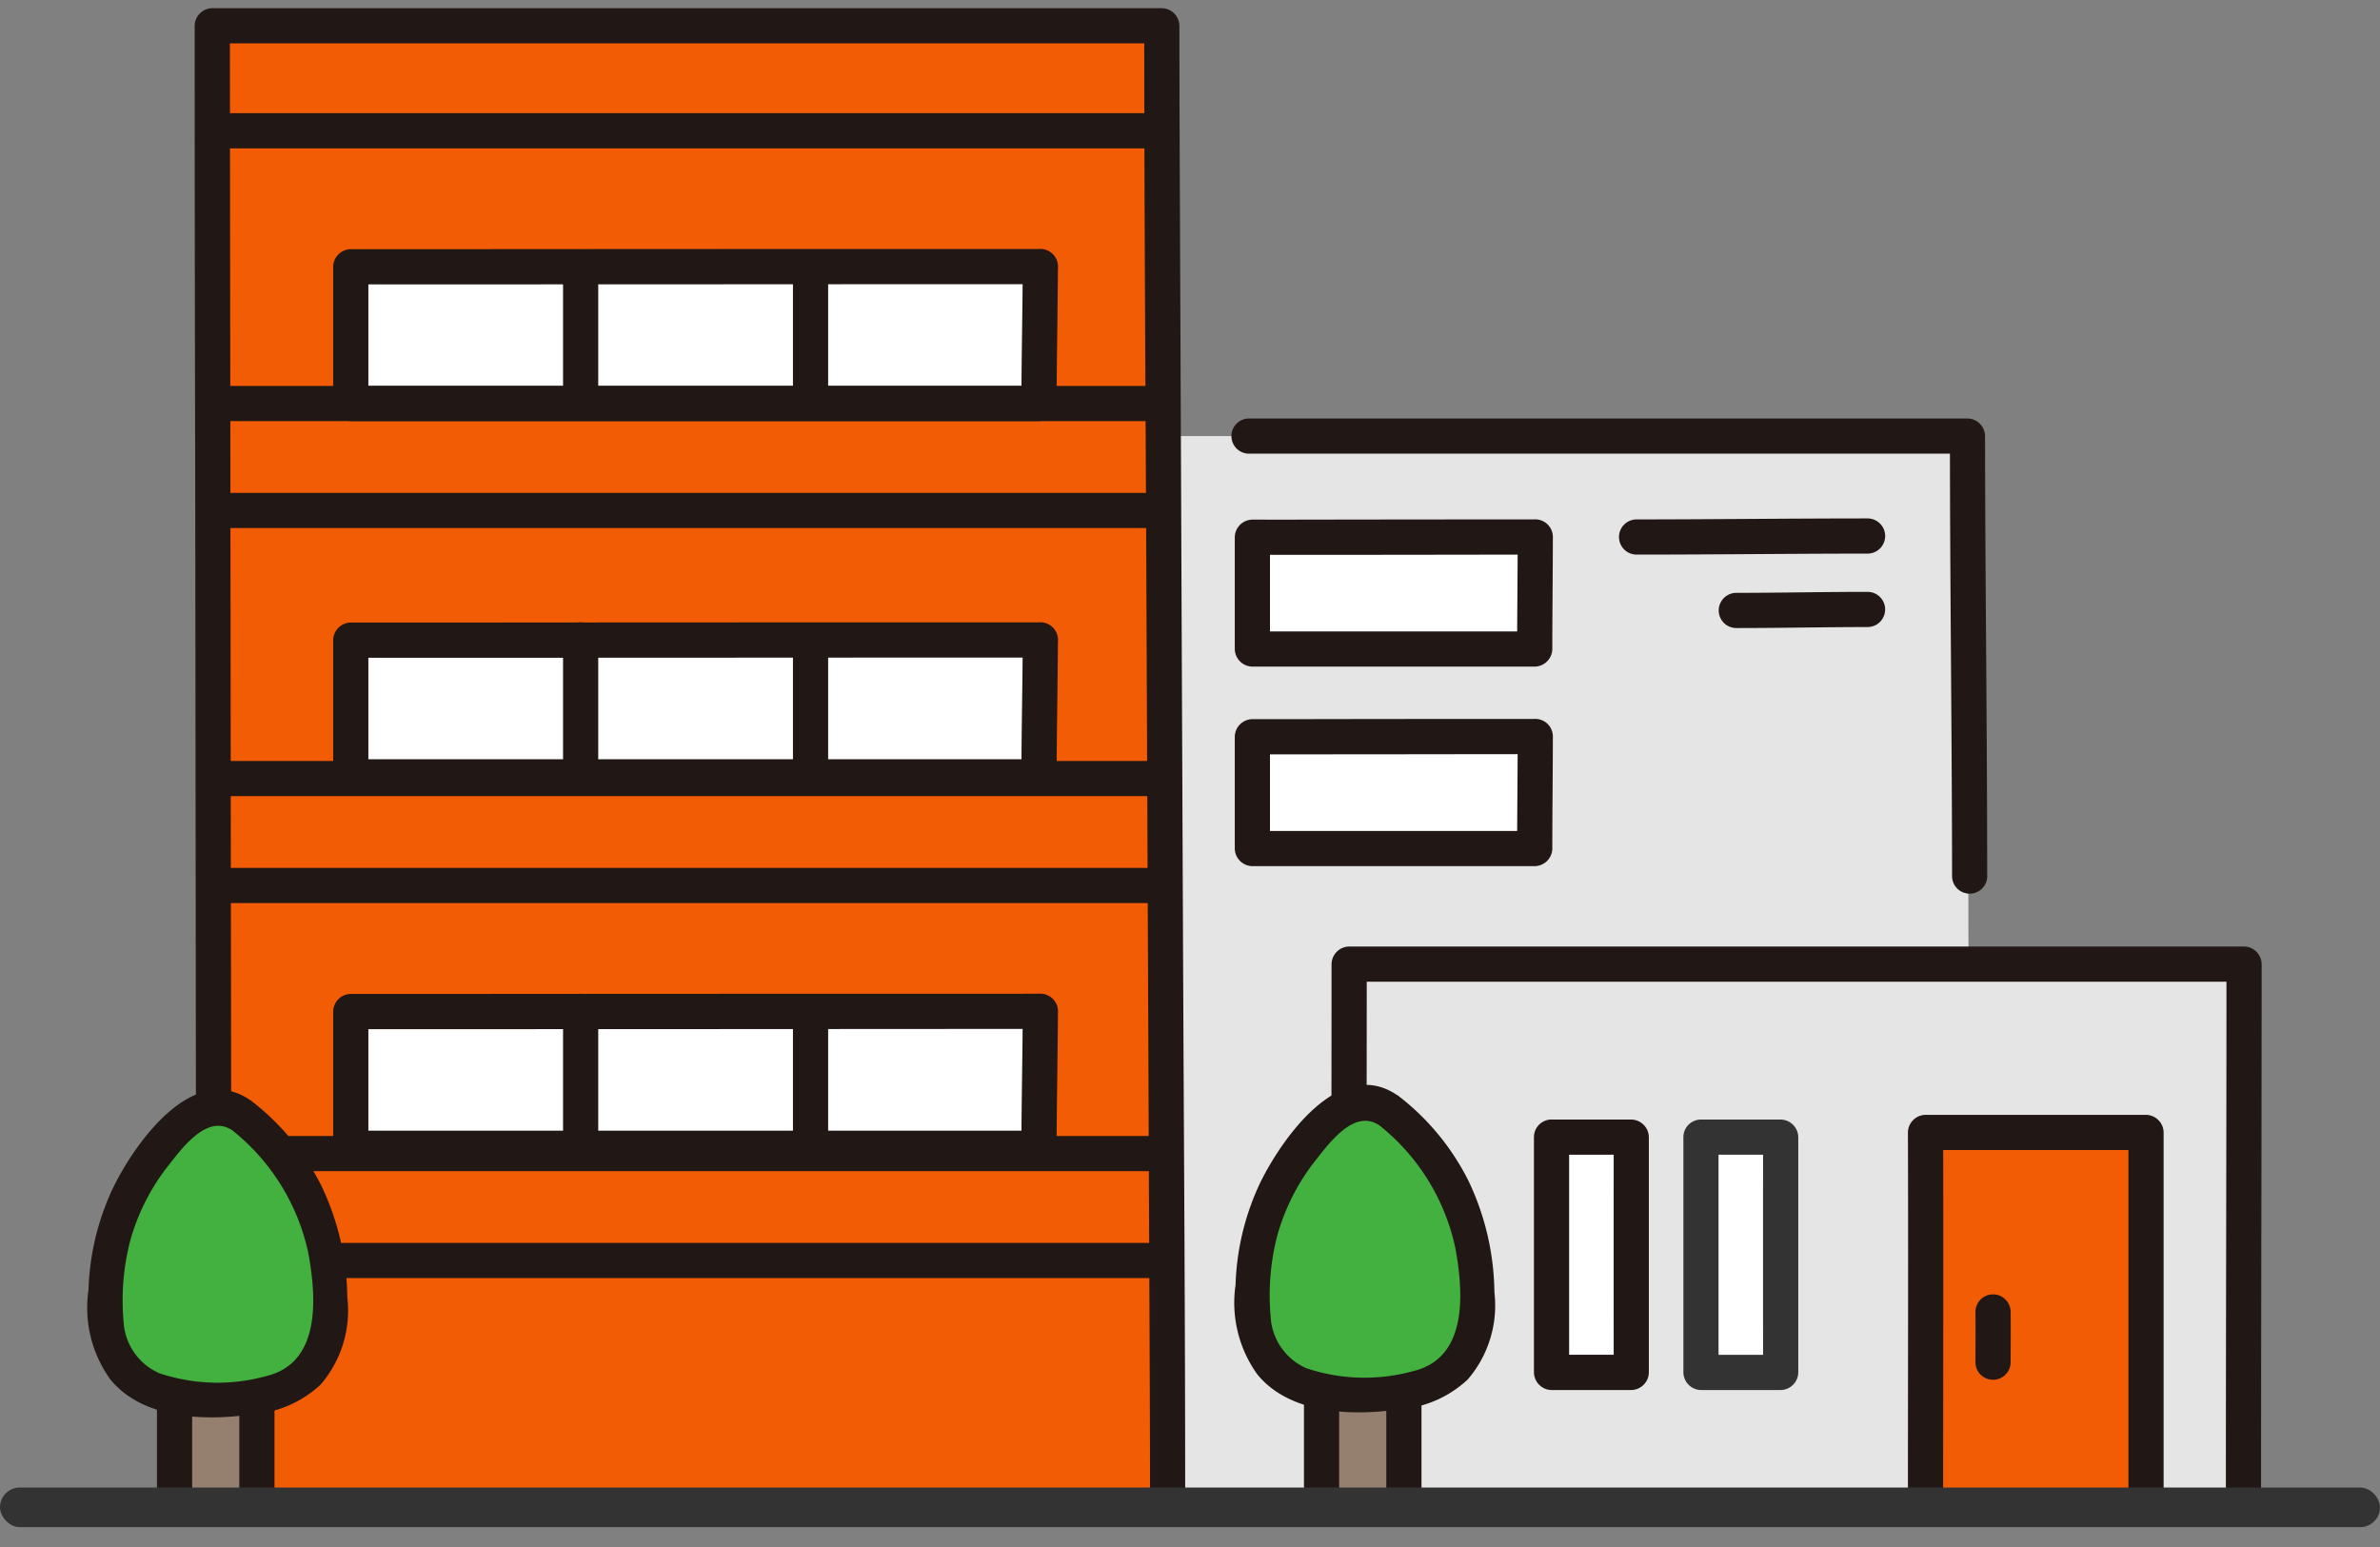 <svg xmlns="http://www.w3.org/2000/svg" xmlns:xlink="http://www.w3.org/1999/xlink" width="120" height="78" viewBox="0 0 120 78"><rect x="0" y="0" width="120" height="78" fill="#808080" stroke="none"/><defs><clipPath id="a"><rect width="120" height="78" transform="translate(0 -0.413)" fill="none"/></clipPath></defs><g transform="translate(0 0.413)" clip-path="url(#a)"><path d="M82.326,68.723c0-5.115-.108-47.839-.108-53.471H40.966s.119,53.352,0,53.471" transform="translate(16.981 6.322)" fill="#e5e5e5"/><path d="M81.991,37.7c0-7.4-.1-14.79-.107-22.185A.9.9,0,0,0,81,14.625H44.772a.887.887,0,0,0,0,1.774H81l-.887-.887c0,7.4.1,14.79.108,22.185a.887.887,0,0,0,1.774,0" transform="translate(18.203 6.062)" fill="#211715"/><path d="M58.587,20.011c3.881,0,7.763-.048,11.646-.05a.887.887,0,0,0,0-1.774c-3.883,0-7.764.048-11.646.05a.887.887,0,0,0,0,1.774" transform="translate(23.93 7.539)" fill="#211715"/><path d="M62.142,22.629c2.207,0,4.41-.048,6.617-.05a.887.887,0,0,0,0-1.774c-2.207,0-4.41.048-6.617.05a.887.887,0,0,0,0,1.774" transform="translate(25.403 8.624)" fill="#211715"/><path d="M48.07,60.943c0-4.234.03-24.915.03-26.867H93.221c0,1.952-.03,22.611-.03,26.844" transform="translate(19.925 14.124)" fill="#e5e5e5"/><path d="M49.217,61.2c0-8.955.028-17.912.03-26.867l-.887.887H93.481l-.887-.887c0,8.948-.03,17.9-.03,26.844a.887.887,0,0,0,1.774,0c0-8.948.028-17.9.03-26.844a.9.9,0,0,0-.887-.887H48.36a.9.9,0,0,0-.888.887c0,8.955-.028,17.912-.028,26.867a.887.887,0,0,0,1.774,0" transform="translate(19.665 13.865)" fill="#211715"/><path d="M79.754,58.434V40.074H68.635c.017,4.533,0,14.882,0,18.36" transform="translate(28.45 16.611)" fill="#f25c05"/><path d="M55.3,40.241h4.019c-.006,4.255,0,8.6,0,11.863H55.3Z" transform="translate(22.924 16.68)" fill="#fff"/><path d="M60.632,40.241h4.017c-.006,4.255,0,8.6,0,11.863H60.632Z" transform="translate(25.132 16.68)" fill="#fff"/><path d="M80.9,58.694V40.334a.9.9,0,0,0-.887-.887H68.895a.9.9,0,0,0-.887.887c.021,6.121,0,12.24,0,18.36a.887.887,0,0,0,1.774,0c0-6.121.021-12.24,0-18.36l-.887.887H80.014l-.887-.887v18.36a.887.887,0,0,0,1.774,0" transform="translate(28.19 16.351)" fill="#211715"/><path d="M55.565,41.389h4.019L58.7,40.5q-.006,5.93,0,11.862l.887-.887H55.565l.887.887V40.5a.887.887,0,0,0-1.774,0V52.364a.9.9,0,0,0,.887.888h4.019a.9.9,0,0,0,.887-.888q0-5.93,0-11.862a.9.9,0,0,0-.887-.887H55.565a.887.887,0,0,0,0,1.774" transform="translate(22.664 16.42)" fill="#211715"/><path d="M60.892,41.389h4.017l-.885-.887q-.008,5.93,0,11.862l.885-.887H60.892l.885.887V40.5a.887.887,0,0,0-1.772,0V52.364a.9.9,0,0,0,.887.888h4.017a.9.9,0,0,0,.888-.888q0-5.93,0-11.862a.9.9,0,0,0-.888-.887H60.892a.887.887,0,0,0,0,1.774" transform="translate(24.872 16.42)" fill="#333"/><path d="M70.415,46.733c.013.844,0,1.689,0,2.533a.887.887,0,0,0,1.774,0c0-.844.013-1.689,0-2.533a.887.887,0,0,0-1.774,0" transform="translate(29.187 19.003)" fill="#211715"/><path d="M55.734,74.78c0-6.361-.289-67.148-.289-74.153H7.567c0,.96.078,62.6.078,74.256" transform="translate(3.137 0.26)" fill="#f25c05"/><path d="M56.881,75.04c0-8.6-.061-17.209-.1-25.813q-.079-18.493-.156-36.988c-.014-3.784-.035-7.568-.035-11.351A.9.9,0,0,0,55.706,0H7.826a.9.9,0,0,0-.887.887q0,11.09.027,22.181.023,19.174.042,38.347.006,6.864.01,13.728a.887.887,0,0,0,1.774,0q0-14.905-.027-29.812Q8.746,27.224,8.723,9.116,8.718,5,8.714.887l-.888.887h47.88L54.817.887c0,8.757.061,17.514.1,26.273q.079,18.43.156,36.861c.016,3.673.035,7.346.037,11.019a.887.887,0,0,0,1.774,0" transform="translate(2.876 0)" fill="#211715"/><path d="M55.306,44.012H8.19a.887.887,0,0,0,0,1.774H55.306a.887.887,0,0,0,0-1.774" transform="translate(3.04 18.243)" fill="#211715"/><path d="M55.306,40.2H8.19a.887.887,0,0,0,0,1.774H55.306a.887.887,0,0,0,0-1.774" transform="translate(3.04 16.664)" fill="#211715"/><path d="M55.306,30.644H8.19a.887.887,0,0,0,0,1.774H55.306a.887.887,0,0,0,0-1.774" transform="translate(3.04 12.702)" fill="#211715"/><path d="M55.306,26.833H8.19a.887.887,0,0,0,0,1.774H55.306a.887.887,0,0,0,0-1.774" transform="translate(3.04 11.122)" fill="#211715"/><path d="M47.276,9.21,12.5,9.223v6.894h34.7c0-1.093.069-6.6.069-6.907" transform="translate(5.183 3.817)" fill="#fff"/><path d="M28.265,9.558v6.321a.887.887,0,1,0,1.774,0V9.558a.887.887,0,1,0-1.774,0" transform="translate(11.716 3.594)" fill="#211715"/><path d="M20.07,9.549v6.768a.887.887,0,0,0,1.774,0V9.549a.887.887,0,0,0-1.774,0" transform="translate(8.319 3.603)" fill="#211715"/><path d="M47.276,22.518,12.5,22.531v6.894h34.7c0-1.093.069-6.6.069-6.907" transform="translate(5.183 9.334)" fill="#fff"/><path d="M28.265,22.867v6.321a.887.887,0,1,0,1.774,0V22.867a.887.887,0,0,0-1.774,0" transform="translate(11.716 9.111)" fill="#211715"/><path d="M20.07,22.769v6.894a.887.887,0,0,0,1.774,0V22.769a.887.887,0,0,0-1.774,0" transform="translate(8.319 9.083)" fill="#211715"/><path d="M47.276,35.757,12.5,35.77v6.894h34.7c0-1.093.069-6.6.069-6.907" transform="translate(5.183 14.821)" fill="#fff"/><path d="M47.536,8.582q-14.782,0-29.563.011h-5.21a.9.9,0,0,0-.887.887v6.894a.9.9,0,0,0,.887.887h34.7a.9.9,0,0,0,.887-.887c.006-2.3.057-4.6.069-6.907a.887.887,0,0,0-1.774,0c-.013,2.3-.064,4.6-.069,6.907l.887-.887h-34.7l.887.887V9.482l-.887.887q15.041,0,30.084-.011h4.689a.887.887,0,0,0,0-1.774" transform="translate(4.923 3.557)" fill="#211715"/><path d="M47.536,21.891q-14.782,0-29.563.011h-5.21a.9.9,0,0,0-.887.887v6.894a.9.9,0,0,0,.887.887h34.7a.9.9,0,0,0,.887-.887c.006-2.3.057-4.6.069-6.907a.887.887,0,0,0-1.774,0c-.013,2.3-.064,4.6-.069,6.907l.887-.887h-34.7l.887.887V22.791l-.887.887q15.041,0,30.084-.011h4.689a.887.887,0,0,0,0-1.774" transform="translate(4.923 9.074)" fill="#211715"/><path d="M47.536,35.13q-14.782,0-29.563.011h-5.21a.9.9,0,0,0-.887.887v6.894a.9.9,0,0,0,.887.887h34.7a.9.9,0,0,0,.887-.887c.006-2.3.057-4.6.069-6.907a.887.887,0,0,0-1.774,0c-.013,2.3-.064,4.6-.069,6.907l.887-.887h-34.7l.887.887V36.03l-.887.887q15.041,0,30.084-.011h4.689a.887.887,0,0,0,0-1.774" transform="translate(4.923 14.561)" fill="#211715"/><path d="M28.265,36.106v6.321a.887.887,0,1,0,1.774,0V36.106a.887.887,0,0,0-1.774,0" transform="translate(11.716 14.598)" fill="#211715"/><path d="M20.07,36.008V42.9a.887.887,0,0,0,1.774,0V36.008a.887.887,0,0,0-1.774,0" transform="translate(8.319 14.57)" fill="#211715"/><path d="M55.306,17.276H8.19a.887.887,0,0,0,0,1.774H55.306a.887.887,0,0,0,0-1.774" transform="translate(3.04 7.161)" fill="#211715"/><path d="M55.306,13.465H8.19a.887.887,0,0,0,0,1.774H55.306a.887.887,0,0,0,0-1.774" transform="translate(3.04 5.581)" fill="#211715"/><path d="M55.306,3.743H8.19a.887.887,0,0,0,0,1.774H55.306a.887.887,0,0,0,0-1.774" transform="translate(3.04 1.551)" fill="#211715"/><path d="M58.9,18.85l-14.261.013V24.5H58.876c0-1.093.028-5.34.028-5.65" transform="translate(18.505 7.813)" fill="#fff" stroke="#10a0d0" stroke-width="1"/><path d="M58.9,25.961l-14.261.013v5.637H58.876c0-1.093.028-5.34.028-5.65" transform="translate(18.505 10.761)" fill="#fff"/><path d="M59.164,18.223q-6.062,0-12.125.011H44.9a.9.9,0,0,0-.887.887v5.637a.9.9,0,0,0,.887.887H59.136a.9.9,0,0,0,.887-.887c0-1.883.025-3.767.028-5.65a.887.887,0,0,0-1.774,0c0,1.883-.027,3.767-.028,5.65l.887-.887H44.9l.887.887V19.123l-.887.887q6.168,0,12.337-.011h1.924a.887.887,0,0,0,0-1.774" transform="translate(18.245 7.553)" fill="#211715"/><path d="M59.164,25.334q-6.062,0-12.125.011H44.9a.9.9,0,0,0-.887.887V31.87a.9.9,0,0,0,.887.887H59.136a.9.9,0,0,0,.887-.887c0-1.883.025-3.767.028-5.65a.887.887,0,0,0-1.774,0c0,1.883-.027,3.767-.028,5.65l.887-.887H44.9l.887.887V26.234l-.887.887q6.168,0,12.337-.011h1.924a.887.887,0,0,0,0-1.774" transform="translate(18.245 10.501)" fill="#211715"/><path d="M47.107,54.257V49.565h4.152v4.692" transform="translate(19.526 20.545)" fill="#957f6e"/><path d="M51.495,39.4a1.947,1.947,0,0,0-2.381,0,11.8,11.8,0,0,0-3.692,4.939,9.524,9.524,0,0,0-.543,1.818,15.334,15.334,0,0,0-.185,1.8,7.423,7.423,0,0,0,.253,3.152,3.83,3.83,0,0,0,1.815,2,10.109,10.109,0,0,0,3.543.642,11.12,11.12,0,0,0,3.545-.642,3.827,3.827,0,0,0,1.813-2,7.4,7.4,0,0,0,.255-3.152,15.331,15.331,0,0,0-.185-1.8,9.524,9.524,0,0,0-.543-1.818A11.8,11.8,0,0,0,51.495,39.4" transform="translate(18.505 16.164)" fill="#42b13f"/><path d="M52.2,38.9c-2.9-1.982-5.808,2.177-6.908,4.413a12.949,12.949,0,0,0-1.243,5.153A6.191,6.191,0,0,0,45.163,53c1.642,1.976,4.72,2.079,7.077,1.745a5.656,5.656,0,0,0,3.511-1.506A5.72,5.72,0,0,0,57.1,48.832a13.367,13.367,0,0,0-1.314-5.627,12.438,12.438,0,0,0-3.4-4.171c-.888-.7-2.151.549-1.255,1.255a10.771,10.771,0,0,1,4.01,6.367c.392,2.184.632,5.443-2.067,6.138a9.234,9.234,0,0,1-5.463-.13,3.017,3.017,0,0,1-1.794-2.6,12.016,12.016,0,0,1,.332-4.07,10.785,10.785,0,0,1,1.966-3.849c.712-.9,1.949-2.569,3.194-1.717.945.646,1.833-.89.9-1.532" transform="translate(18.248 15.906)" fill="#211715"/><path d="M49.415,49.825v4.692a.887.887,0,0,0,1.774,0V49.825a.887.887,0,0,0-1.774,0" transform="translate(20.483 20.285)" fill="#211715"/><path d="M46.48,49.825v4.692a.887.887,0,0,0,1.774,0V49.825a.887.887,0,0,0-1.774,0" transform="translate(19.266 20.285)" fill="#211715"/><path d="M6.222,54.435V49.743h4.152v4.692" transform="translate(2.579 20.619)" fill="#957f6e"/><path d="M10.609,39.581a1.947,1.947,0,0,0-2.381,0,11.8,11.8,0,0,0-3.692,4.939,9.524,9.524,0,0,0-.543,1.818,15.333,15.333,0,0,0-.185,1.8,7.423,7.423,0,0,0,.253,3.152,3.83,3.83,0,0,0,1.815,2,10.109,10.109,0,0,0,3.543.642,11.113,11.113,0,0,0,3.545-.642,3.835,3.835,0,0,0,1.815-2,7.423,7.423,0,0,0,.253-3.152,15.333,15.333,0,0,0-.185-1.8,9.524,9.524,0,0,0-.543-1.818,11.8,11.8,0,0,0-3.695-4.939" transform="translate(1.557 16.238)" fill="#42b13f"/><path d="M11.314,39.074c-2.9-1.982-5.808,2.177-6.908,4.413A12.949,12.949,0,0,0,3.162,48.64a6.191,6.191,0,0,0,1.116,4.538c1.642,1.976,4.72,2.079,7.077,1.746a5.656,5.656,0,0,0,3.511-1.506,5.72,5.72,0,0,0,1.345-4.406A13.367,13.367,0,0,0,14.9,43.384a12.438,12.438,0,0,0-3.4-4.171c-.888-.7-2.151.549-1.255,1.255a10.772,10.772,0,0,1,4.01,6.367c.392,2.184.632,5.443-2.067,6.136a9.223,9.223,0,0,1-5.463-.129,3.017,3.017,0,0,1-1.794-2.6,12.016,12.016,0,0,1,.332-4.07,10.785,10.785,0,0,1,1.966-3.849c.711-.9,1.949-2.569,3.194-1.717.945.646,1.833-.89.9-1.532" transform="translate(1.3 15.98)" fill="#211715"/><path d="M8.53,50V54.7a.887.887,0,0,0,1.774,0V50A.887.887,0,0,0,8.53,50" transform="translate(3.536 20.358)" fill="#211715"/><path d="M5.595,50V54.7a.887.887,0,0,0,1.774,0V50a.887.887,0,0,0-1.774,0" transform="translate(2.319 20.358)" fill="#211715"/><path d="M.339,53.124c3.822,0,115.206-.042,118.819-.042" transform="translate(0.141 22.003)" fill="#fff"/><rect width="120" height="2" rx="1" transform="translate(0 74.587)" fill="#333"/></g></svg>